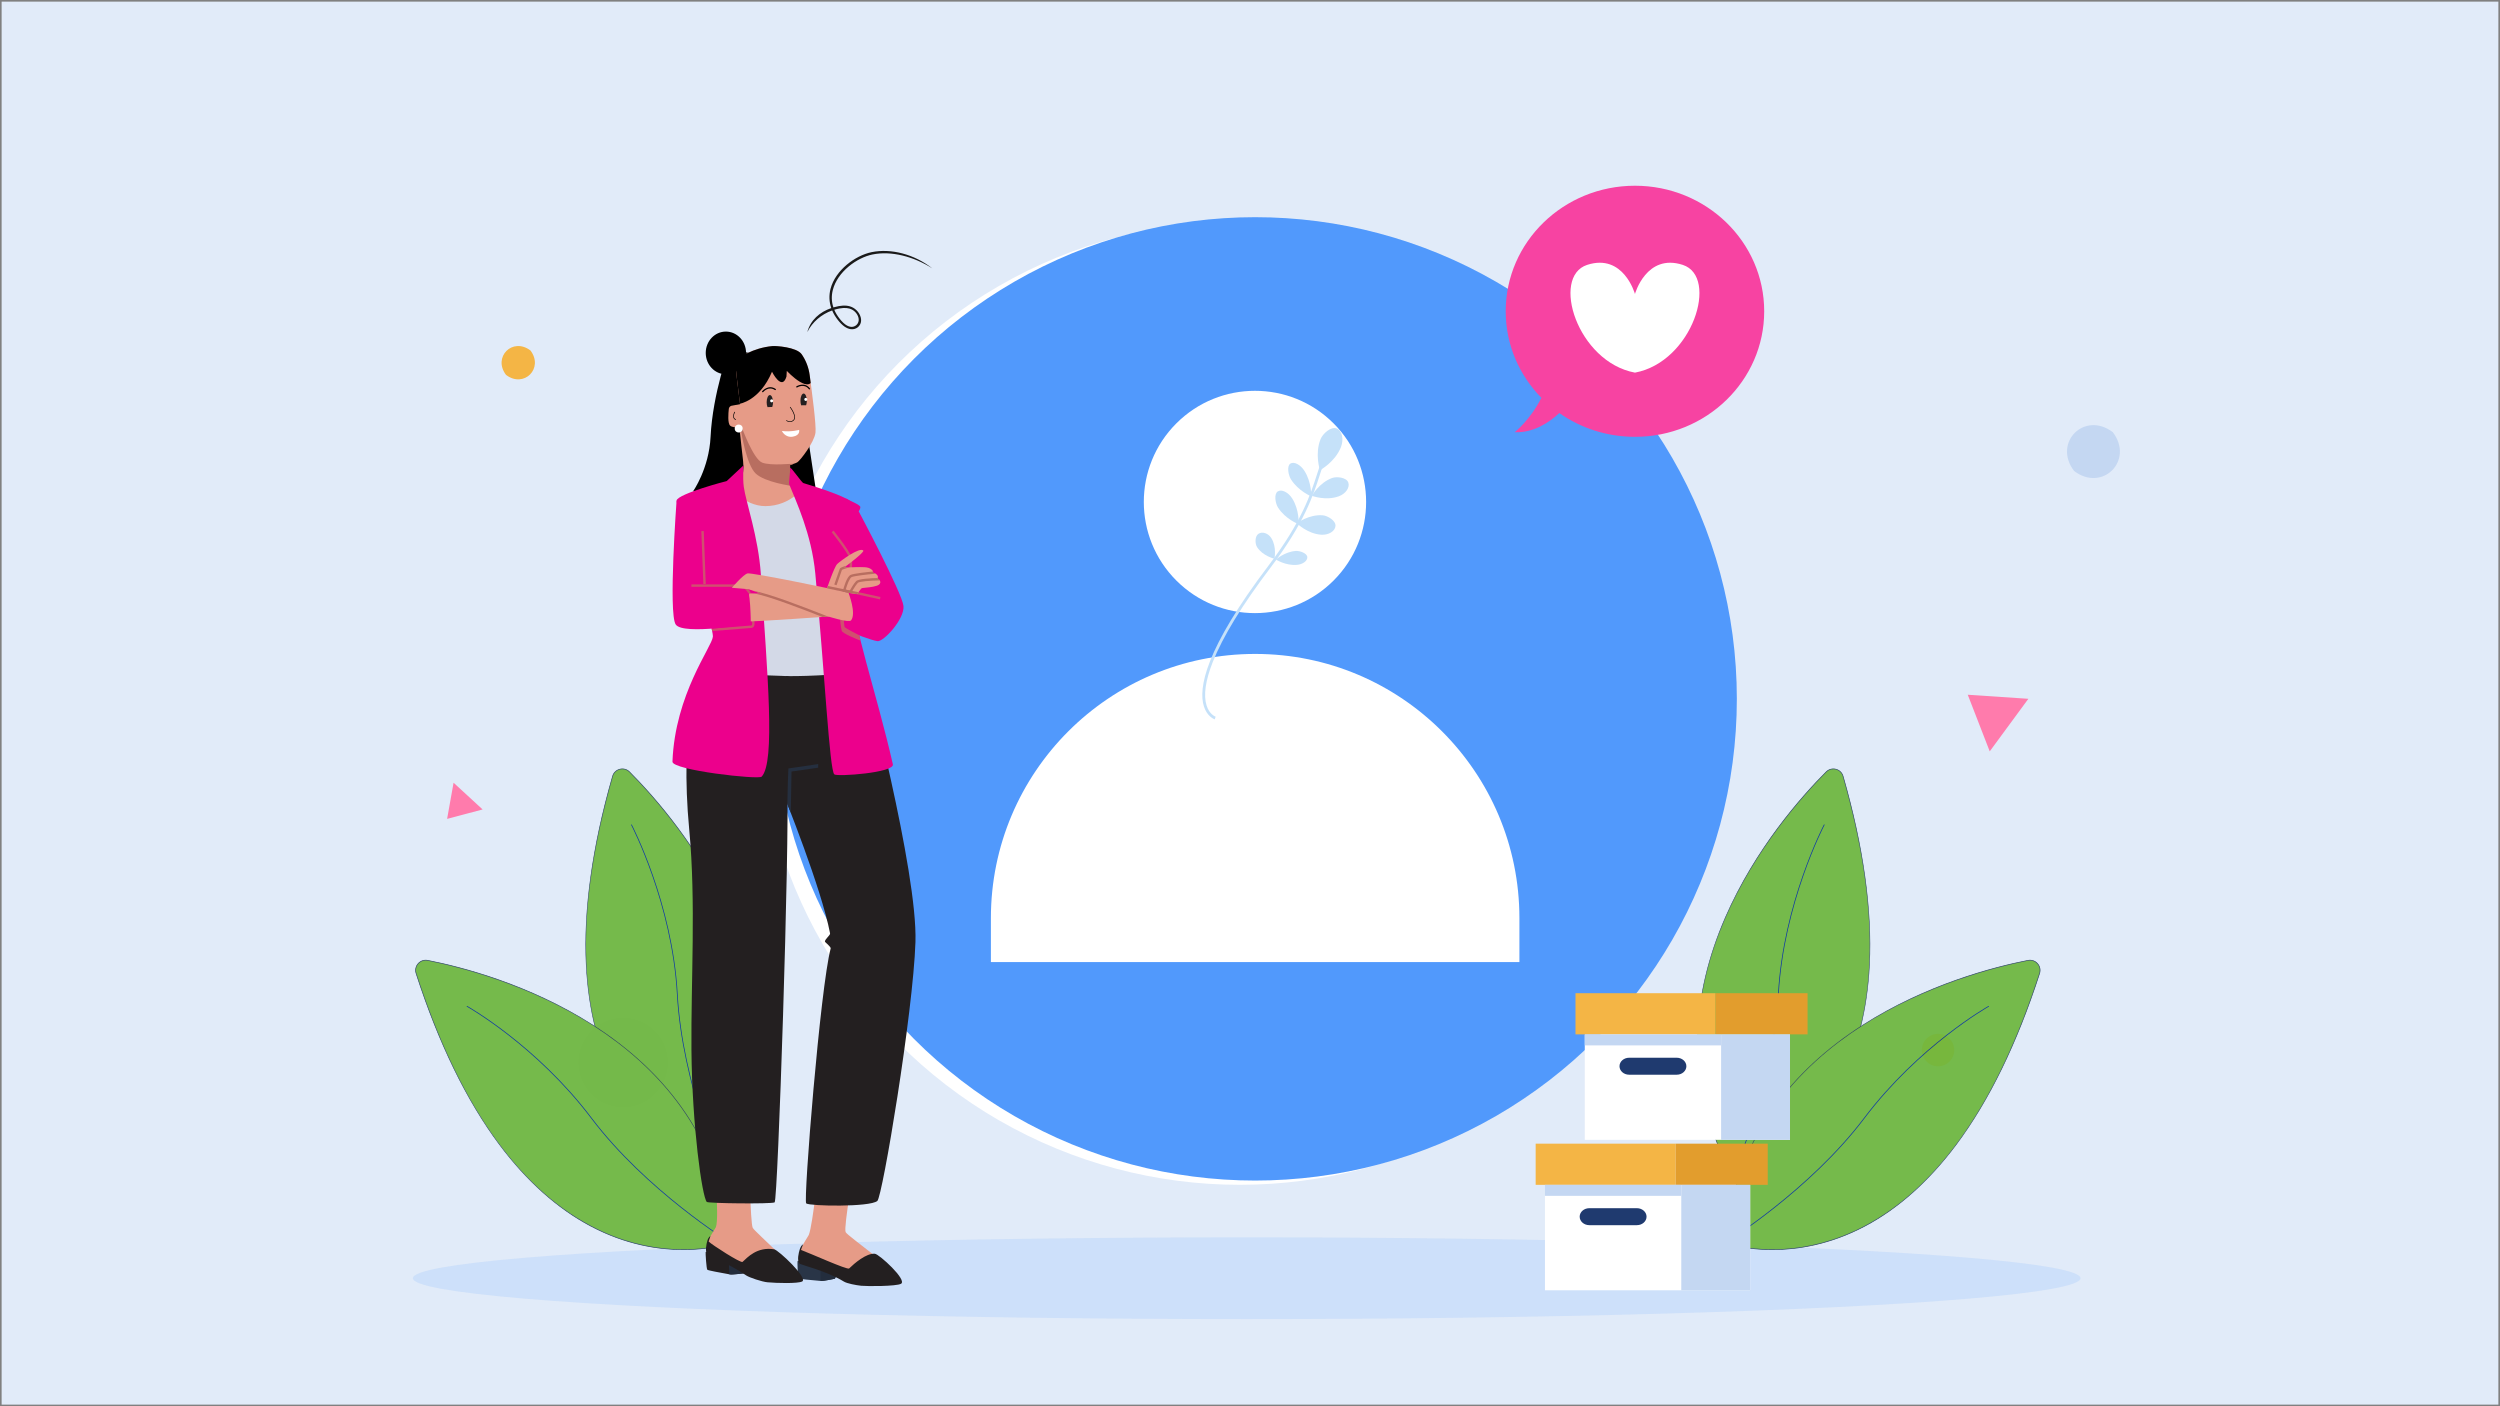 <?xml version="1.0" encoding="utf-8"?>
<!-- Generator: Adobe Illustrator 27.5.0, SVG Export Plug-In . SVG Version: 6.00 Build 0)  -->
<svg version="1.1" id="Layer_1" xmlns="http://www.w3.org/2000/svg" xmlns:xlink="http://www.w3.org/1999/xlink" x="0px" y="0px"
	 viewBox="0 0 3840 2160" style="enable-background:new 0 0 3840 2160;" xml:space="preserve">
<rect x="0" y="0" width="3840" height="2160" fill="#808080" stroke="none"/>
<g>
	<g>
		<rect x="2.5" y="2.5" style="fill:#E1EBF9;" width="3835" height="2155"/>
	</g>
	<g>
		<g>
			<path style="fill:#F9BB15;" d="M3000.711,1619.831c-3.826,13.198-17.628,20.792-30.826,16.965
				c-13.191-3.827-20.785-17.628-16.958-30.826c3.827-13.198,17.621-20.792,30.82-16.965
				C2996.944,1592.833,3004.539,1606.634,3000.711,1619.831z"/>
		</g>
		<g>
			<polygon style="fill:#FF7BAC;" points="3056.213,1154.107 3022.471,1067.135 3115.558,1073.35 			"/>
		</g>
		<g>
			<polygon style="fill:#FF7BAC;" points="741.283,1243.312 686.764,1257.806 696.693,1202.27 			"/>
		</g>
		<g>
			<g>
				<path style="fill:#1A1A1A;" d="M1432.015,412.19c-28.526-18.107-62.91-27.247-91.859-21.301
					c-24.311,4.994-53.727,26.668-60.88,54.306c-2.383,9.215-2.114,18.229,0.801,26.956c2.655-0.783,5.376-1.433,8.153-1.936
					c9.064-1.646,16.073-0.895,22.082,2.366c7.612,4.126,12.902,12.92,12.328,20.459c-0.616,7.992-7.695,13.634-15.768,12.592
					c-6.644-0.865-13.182-5.511-19.996-14.233c-3.67-4.707-6.568-9.57-8.673-14.552c-16.626,5.936-30.457,17.829-38.179,33.24
					c4.865-18.523,19.162-30.794,36.79-36.887c-3.294-9.599-3.698-19.561-1.125-29.486c7.43-28.726,37.929-51.24,63.115-56.418
					c30.017-6.165,65.667,3.315,93.039,24.746C1431.902,412.093,1431.958,412.136,1432.015,412.19z M1295.114,495.617
					c3.99,3.793,7.816,5.898,11.581,6.387c6.172,0.794,11.786-3.727,12.261-9.879c0.465-6.028-3.81-13.075-9.948-16.404
					c-5.125-2.781-11.325-3.386-19.504-1.898c-2.738,0.497-5.428,1.147-8.061,1.951c1.967,4.663,4.701,9.244,8.201,13.724
					C1291.509,491.884,1293.327,493.919,1295.114,495.617z"/>
			</g>
		</g>
		<g>
			
				<ellipse transform="matrix(0.992 -0.128 0.128 0.992 -200.967 135.894)" style="fill:#C4D7F2;" cx="956.955" cy="1631.745" rx="68.401" ry="68.401"/>
		</g>
		<g>
			<path style="fill:#F4B545;" d="M814.784,538.348c20.875,27.407-10.107,58.388-37.514,37.514
				C756.396,548.455,787.377,517.474,814.784,538.348z"/>
		</g>
		<g>
			<path style="fill:#C4D7F2;" d="M3245.303,663.871c33.121,43.485-16.036,92.642-59.521,59.521
				C3152.662,679.907,3201.818,630.751,3245.303,663.871z"/>
		</g>
	</g>
	<g>
		<g style="opacity:0.79;">
			<path style="fill:#6FB740;" d="M2356.216,1145.734c8.567-14.711-3.563-26.263-47.928-30.53
				c-48.417-4.658-94.114,2.396-131.467,12.977c86.983-47.583,187.894-113.361,92.683-115.691
				c-29.69-0.718-74.472,15.849-123.955,40.726c54.161-48.715,83.347-88.015,48.807-93.335c-32.06-4.946-94.954,35.611-161.4,88.601
				c37.208-43.492,58.148-80.881,39.667-97.116c-15.082-13.251-44.995,4.291-78.843,35.727
				c0.284-26.183-11.461-41.403-36.343-37.008c-23.402,4.137-40.984,35.302-52.809,72.228
				c-25.373-55.108-86.738-86.541-146.082-66.498c-69.721,23.541-6.256,155.53,28.545,218.049L2356.216,1145.734z"/>
		</g>
		<g>
			<g>
				<g>
					<path style="fill:#ACD4F8;" d="M2023.579,1060.384l-3.276-0.804c19.157-78.004,54.963-192.369,116.765-294.241
						c37.008-61.006,66.243-88.961,66.534-89.236l2.316,2.446c-0.289,0.273-29.273,28.012-66.063,88.691
						C2105.896,823.251,2058.157,919.573,2023.579,1060.384z"/>
				</g>
			</g>
			<g>
				<g>
					<path style="fill:#ACD4F8;" d="M2004.993,1031.402l-3.365-0.106c5.083-160.716,79.017-302.317,79.767-303.729l2.972,1.576
						C2083.628,730.548,2010.055,871.49,2004.993,1031.402z"/>
				</g>
			</g>
			<g>
				<g>
					<path style="fill:#ACD4F8;" d="M2066.133,1043.488l-3.368-0.118c2.748-77.258,32.92-127.6,57.752-156.233
						c26.943-31.059,53.67-44.02,53.931-44.148l1.452,3.041c-0.261,0.126-26.46,12.86-52.946,43.444
						C2098.524,917.682,2068.834,967.302,2066.133,1043.488z"/>
				</g>
			</g>
			<g>
				<path style="fill:#ACD4F8;" d="M2218.695,655.287c22.805,14.417,36.543,33.596,30.704,42.829
					c-5.835,9.241-29.062,5.039-51.861-9.382c-22.803-14.417-36.541-33.597-30.7-42.836
					C2172.677,636.664,2195.898,640.865,2218.695,655.287z"/>
			</g>
			<g>
				<path style="fill:#0063CB;" d="M2211.477,666.701c7.24,4.577,11.609,10.67,9.751,13.598c-1.857,2.936-9.231,1.604-16.469-2.975
					c-7.24-4.583-11.607-10.669-9.752-13.598C2196.863,660.789,2204.237,662.12,2211.477,666.701z"/>
			</g>
			<g>
				<path style="fill:#ACD4F8;" d="M2088.677,719.178c9.498,6.001,15.22,13.993,12.788,17.838c-2.428,3.844-12.1,2.095-21.59-3.902
					c-9.498-6.011-15.216-13.995-12.784-17.836C2069.524,711.427,2079.188,713.175,2088.677,719.178z"/>
			</g>
			<g>
				<path style="fill:#0063CB;" d="M2085.677,723.933c3.018,1.905,4.832,4.443,4.061,5.666c-0.77,1.217-3.842,0.664-6.861-1.245
					c-3.008-1.909-4.828-4.437-4.054-5.664C2079.594,721.471,2082.666,722.023,2085.677,723.933z"/>
			</g>
			<g>
				<path style="fill:#ACD4F8;" d="M2182.996,837.326c9.796,10.665,14.231,22.532,9.911,26.5c-4.315,3.96-15.767-1.47-25.556-12.13
					c-9.794-10.67-14.226-22.53-9.913-26.502C2161.764,821.228,2173.204,826.654,2182.996,837.326z"/>
			</g>
			<g>
				<path style="fill:#0063CB;" d="M2177.665,842.23c3.1,3.383,4.513,7.156,3.138,8.415c-1.368,1.261-5.01-0.47-8.116-3.852
					c-3.106-3.388-4.521-7.157-3.146-8.415C2170.92,837.114,2174.551,838.842,2177.665,842.23z"/>
			</g>
		</g>
		<g>
			<path style="fill:#FFFFFF;" d="M2122.321,1019.023c0.363-0.319,0.732-0.616,1.101-0.908c-0.201-0.062-0.401-0.117-0.606-0.187
				c-5.39-1.814-8.995-5.552-8.046-8.373c0.952-2.807,6.087-3.631,11.464-1.825c0.467,0.162,0.912,0.333,1.335,0.517
				c-0.042-0.206-0.1-0.415-0.136-0.628c-1.129-5.571,0.313-10.56,3.222-11.154c2.911-0.582,6.182,3.453,7.31,9.022
				c0.096,0.478,0.17,0.945,0.232,1.414c0.155-0.146,0.309-0.297,0.469-0.435c4.255-3.765,9.307-5.014,11.276-2.779
				c1.957,2.214,0.104,7.074-4.154,10.833c-0.365,0.323-0.738,0.617-1.109,0.904c0.202,0.066,0.405,0.12,0.607,0.19
				c5.388,1.81,8.987,5.558,8.048,8.367c-0.944,2.821-6.081,3.635-11.459,1.829c-0.469-0.158-0.91-0.327-1.343-0.516
				c0.05,0.207,0.102,0.421,0.138,0.634c1.135,5.576-0.319,10.556-3.224,11.146c-2.911,0.591-6.187-3.448-7.308-9.02
				c-0.102-0.479-0.167-0.939-0.228-1.41c-0.16,0.148-0.315,0.299-0.475,0.441c-4.261,3.76-9.305,5.003-11.268,2.785
				C2116.2,1027.637,2118.061,1022.782,2122.321,1019.023z M2135.157,1022.225c3.001-0.61,4.961-3.543,4.355-6.554
				c-0.615-3.014-3.558-4.965-6.564-4.359c-3.006,0.61-4.959,3.557-4.351,6.57
				C2129.206,1020.886,2132.138,1022.84,2135.157,1022.225z"/>
		</g>
	</g>
	<g>
		<g>
			<circle style="fill:#FFFFFF;" cx="1904.253" cy="1080" r="739.87"/>
		</g>
		<g>
			<circle style="fill:#5199FC;" cx="1927.916" cy="1073.464" r="739.87"/>
		</g>
		<g>
			<g>
				
					<ellipse transform="matrix(0.707 -0.707 0.707 0.707 19.573 1589.03)" style="fill:#FFFFFF;" cx="1927.916" cy="770.888" rx="170.757" ry="170.757"/>
			</g>
			<g>
				<path style="fill:#FFFFFF;" d="M2333.813,1477.77v-67.435c0-224.171-181.726-405.897-405.897-405.897
					s-405.897,181.726-405.897,405.897v67.435H2333.813z"/>
			</g>
		</g>
	</g>
	<g>
		<g>
			<g>
				<path style="fill:#F743A2;" d="M2511.292,285.282c-109.64,0-198.521,86.338-198.521,192.84
					c0,51.545,20.859,98.328,54.775,132.925c-16.979,34.013-41.015,52.863-41.015,52.863c28.667,1.018,52.346-14.339,68.583-29.463
					c32.668,22.95,72.781,36.515,116.178,36.515c109.64,0,198.521-86.338,198.521-192.841
					C2709.812,371.62,2620.932,285.282,2511.292,285.282z"/>
			</g>
		</g>
		<g>
			<g>
				<path style="fill:#FFFFFF;" d="M2584.753,406.858c-55.941-18.206-73.461,44.689-73.461,44.689s-17.521-62.896-73.461-44.689
					c-55.941,18.207-15.162,148.963,73.461,165.515C2599.915,555.821,2640.693,425.064,2584.753,406.858z"/>
			</g>
		</g>
	</g>
	<g style="opacity:0.14;">
		<ellipse style="fill:#5199FC;" cx="1914.916" cy="1963.333" rx="1280.769" ry="62.82"/>
	</g>
	<g style="opacity:0.94;">
		<g id="_x3C_Group_x3E__00000023259611389692676620000010041150582827639478_">
			<g id="_x3C_Path_x3E_">
				<path style="fill:#6FB740;" d="M1097.76,1801.092c-58.827-22.028-291.096-140.709-156.788-608.837
					c3.262-11.368,17.574-15.048,25.928-6.676c68.484,68.657,294.677,326.28,150.157,607.968
					C1113.447,1800.584,1105.165,1803.865,1097.76,1801.092z"/>
				<path style="fill:#20385B;" d="M1103.165,1802.573c-1.861,0-3.749-0.327-5.581-1.014v0.001
					c-29.185-10.929-102.328-46.19-151.085-137.363c-27.392-51.223-43.024-112.588-46.463-182.393
					c-4.147-84.204,9.464-181.669,40.455-289.688c1.58-5.508,5.843-9.651,11.403-11.085c5.566-1.438,11.308,0.133,15.359,4.193
					c38.106,38.203,108.921,118.136,155.06,224.252c26.353,60.61,40.612,121.13,42.381,179.878
					c2.123,70.471-13.756,139.247-47.193,204.421C1114.662,1799.312,1109.041,1802.573,1103.165,1802.573z M955.968,1181.511
					c-1.268,0-2.551,0.161-3.825,0.489c-5.213,1.345-9.209,5.229-10.691,10.393c-57.025,198.763-55.031,357.342,5.929,471.333
					c48.596,90.873,121.476,126.01,150.554,136.898c7.142,2.673,15.169-0.466,18.676-7.305
					c143.645-279.981-78.546-535.686-150.066-607.387C963.673,1183.054,959.895,1181.511,955.968,1181.511z"/>
			</g>
			<g id="_x3C_Path_x3E__00000032611468262838230000000010642847348587166133_">
				<path style="fill:#002AA0;" d="M1110.789,1805.911c-0.211,0-0.414-0.12-0.507-0.325c-0.628-1.377-62.874-139.271-70.515-278.609
					c-7.631-139.115-69.705-258.646-70.332-259.838c-0.143-0.271-0.038-0.608,0.234-0.752c0.274-0.141,0.61-0.038,0.752,0.234
					c0.627,1.193,62.813,120.939,70.458,260.295c7.63,139.124,69.79,276.833,70.417,278.207c0.127,0.28,0.004,0.61-0.276,0.738
					C1110.944,1805.896,1110.866,1805.911,1110.789,1805.911z"/>
			</g>
		</g>
		<g id="_x3C_Group_x3E_">
			<g id="_x3C_Path_x3E__00000083794253238942139580000004401518346990015377_">
				<path style="fill:#6FB740;" d="M1109.043,1912.817c-61.106,14.556-320.071,45.717-469.907-417.676
					c-3.639-11.252,6.183-22.295,17.788-20.01c95.145,18.745,426.616,106.263,463.919,420.656
					C1121.776,1903.64,1116.735,1910.985,1109.043,1912.817z"/>
				<path style="fill:#20385B;" d="M1049.468,1919.942c-38.245,0-88.377-7.675-142.339-36.29
					c-51.317-27.213-98.539-69.407-140.352-125.408c-50.438-67.555-93.543-156.023-128.117-262.949
					c-1.763-5.45-0.539-11.268,3.274-15.561c3.818-4.298,9.458-6.2,15.086-5.093c52.94,10.43,156.312,37.229,253.822,99.529
					c55.695,35.583,101.305,77.841,135.562,125.6c41.092,57.289,66.304,123.219,74.935,195.959
					c0.967,8.135-4.27,15.69-12.181,17.574l-0.116-0.486l0.116,0.486C1096.752,1916.259,1075.962,1919.942,1049.468,1919.942z
					 M653.867,1475.332c-4.242,0-8.277,1.793-11.186,5.066c-3.575,4.025-4.723,9.479-3.07,14.589
					c63.619,196.752,153.782,327.221,267.985,387.781c91.042,48.278,171.125,36.757,201.33,29.563l0,0
					c7.417-1.767,12.326-8.853,11.419-16.484c-37.077-312.489-364.156-400.648-463.519-420.225
					C655.837,1475.428,654.847,1475.332,653.867,1475.332z"/>
			</g>
			<g id="_x3C_Path_x3E__00000007418499419376063400000016628969558382478255_">
				<path style="fill:#002AA0;" d="M1122.231,1909.64c-0.1,0-0.2-0.026-0.291-0.082c-1.289-0.792-129.9-80.468-214.011-191.819
					c-83.979-111.177-189.739-170.934-190.798-171.524c-0.268-0.149-0.365-0.489-0.215-0.758s0.489-0.365,0.758-0.215
					c1.061,0.592,107.025,60.465,191.144,171.825c83.981,111.18,212.418,190.751,213.706,191.542
					c0.262,0.161,0.344,0.504,0.183,0.766C1122.602,1909.546,1122.418,1909.64,1122.231,1909.64z"/>
			</g>
		</g>
	</g>
	<g style="opacity:0.94;">
		<g id="_x3C_Group_x3E__00000132070379886095623780000010157331016519863208_">
			<g id="_x3C_Path_x3E__00000158010033500712076890000011613295279758960020_">
				<path style="fill:#6FB740;" d="M2674.167,1801.092c58.827-22.028,291.096-140.709,156.788-608.837
					c-3.262-11.368-17.574-15.048-25.928-6.676c-68.484,68.657-294.677,326.28-150.157,607.968
					C2658.48,1800.584,2666.762,1803.865,2674.167,1801.092z"/>
				<path style="fill:#20385B;" d="M2668.762,1802.574c-5.876,0-11.496-3.262-14.336-8.798
					c-33.437-65.174-49.314-133.95-47.192-204.421c1.769-58.747,16.028-119.268,42.381-179.878
					c46.138-106.116,116.953-186.049,155.059-224.252c4.053-4.062,9.795-5.63,15.36-4.193c5.56,1.434,9.823,5.577,11.403,11.085
					c30.991,108.019,44.602,205.483,40.454,289.688c-3.438,69.805-19.07,131.17-46.462,182.393
					c-48.758,91.173-121.901,126.435-151.085,137.363v-0.001C2672.511,1802.246,2670.623,1802.574,2668.762,1802.574z
					 M2815.959,1181.511c-3.928,0-7.706,1.543-10.578,4.422c-71.52,71.701-293.709,327.406-150.064,607.387
					c3.507,6.838,11.537,9.975,18.676,7.305c29.078-10.889,101.958-46.025,150.555-136.898
					c60.959-113.991,62.954-272.57,5.929-471.333c-1.482-5.163-5.479-9.048-10.692-10.393
					C2818.51,1181.672,2817.227,1181.511,2815.959,1181.511z"/>
			</g>
			<g id="_x3C_Path_x3E__00000132781440768008438240000007770596409341535657_">
				<path style="fill:#002AA0;" d="M2661.139,1805.911c-0.078,0-0.156-0.016-0.231-0.05c-0.279-0.128-0.403-0.458-0.275-0.738
					c0.627-1.374,62.787-139.083,70.418-278.207c7.644-139.355,69.83-259.102,70.457-260.295c0.143-0.272,0.479-0.377,0.752-0.234
					c0.272,0.144,0.377,0.48,0.234,0.752c-0.626,1.191-62.701,120.733-70.332,259.838c-7.642,139.339-69.888,277.232-70.516,278.609
					C2661.552,1805.791,2661.35,1805.911,2661.139,1805.911z"/>
			</g>
		</g>
		<g id="_x3C_Group_x3E__00000057838844384372766850000016341123890425168539_">
			<g id="_x3C_Path_x3E__00000054955045928622009880000004523762067219660730_">
				<path style="fill:#6FB740;" d="M2662.885,1912.817c61.106,14.556,320.071,45.717,469.907-417.676
					c3.639-11.252-6.183-22.295-17.788-20.01c-95.145,18.745-426.616,106.263-463.919,420.656
					C2650.151,1903.64,2655.192,1910.985,2662.885,1912.817z"/>
				<path style="fill:#20385B;" d="M2722.459,1919.941c-26.499,0.002-47.282-3.682-59.69-6.638
					c-7.91-1.884-13.147-9.439-12.181-17.574c8.631-72.74,33.843-138.67,74.936-195.959c34.256-47.759,79.866-90.017,135.561-125.6
					c97.511-62.3,200.883-89.1,253.823-99.529c5.628-1.107,11.269,0.795,15.086,5.093c3.813,4.293,5.036,10.11,3.273,15.562
					c-34.573,106.925-77.678,195.394-128.116,262.948c-41.813,56.001-89.034,98.195-140.352,125.408
					C2810.843,1912.265,2760.703,1919.94,2722.459,1919.941z M3118.06,1475.332c-0.979,0-1.969,0.096-2.959,0.29
					c-99.362,19.576-426.442,107.735-463.521,420.225c-0.906,7.632,4.004,14.718,11.421,16.484l0,0
					c30.205,7.194,110.287,18.716,201.329-29.563c114.204-60.561,204.367-191.029,267.985-387.781
					c1.652-5.109,0.505-10.563-3.07-14.589C3126.337,1477.125,3122.302,1475.332,3118.06,1475.332z"/>
			</g>
			<g id="_x3C_Path_x3E__00000061451873616456020260000003584391076268998826_">
				<path style="fill:#002AA0;" d="M2649.696,1909.64c-0.188,0-0.37-0.094-0.476-0.266c-0.161-0.262-0.079-0.604,0.184-0.766
					c1.287-0.791,129.724-80.362,213.705-191.542c84.118-111.36,190.083-171.233,191.144-171.825c0.27-0.15,0.608-0.053,0.758,0.215
					c0.15,0.269,0.054,0.608-0.215,0.758c-1.059,0.591-106.827,60.358-190.798,171.524
					c-84.11,111.352-212.722,191.027-214.012,191.819C2649.896,1909.613,2649.795,1909.64,2649.696,1909.64z"/>
			</g>
		</g>
	</g>
	<g>
		<g>
			<g>
				<rect x="2373.048" y="1819.911" style="fill:#FFFFFF;" width="315.224" height="161.967"/>
			</g>
			<g>
				<rect x="2358.781" y="1756.664" style="fill:#F4B545;" width="215.184" height="63.247"/>
			</g>
			<g>
				<rect x="2573.965" y="1756.664" style="fill:#E29D2D;" width="141.291" height="63.247"/>
			</g>
			<g>
				<rect x="2582.442" y="1819.911" style="fill:#C4D7F2;" width="105.83" height="161.967"/>
			</g>
			<g>
				<rect x="2373.048" y="1819.911" style="fill:#C4D7F2;" width="209.394" height="16.916"/>
			</g>
			<g>
				<path style="fill:#1F3A6F;" d="M2514.269,1881.867h-73.048c-8.194,0-14.836-5.841-14.836-13.046l0,0
					c0-7.205,6.642-13.046,14.836-13.046h73.048c8.193,0,14.835,5.841,14.835,13.046l0,0
					C2529.105,1876.026,2522.463,1881.867,2514.269,1881.867z"/>
			</g>
		</g>
		<g>
			<g>
				<rect x="2434.221" y="1588.807" style="fill:#FFFFFF;" width="315.224" height="161.967"/>
			</g>
			<g>
				<rect x="2419.954" y="1525.559" style="fill:#F4B545;" width="215.184" height="63.248"/>
			</g>
			<g>
				<rect x="2635.138" y="1525.559" style="fill:#E29D2D;" width="141.291" height="63.248"/>
			</g>
			<g>
				<rect x="2643.615" y="1588.807" style="fill:#C4D7F2;" width="105.83" height="161.967"/>
			</g>
			<g>
				<rect x="2434.221" y="1588.807" style="fill:#C4D7F2;" width="209.394" height="16.916"/>
			</g>
			<g>
				<path style="fill:#1F3A6F;" d="M2575.442,1650.762h-73.048c-8.194,0-14.836-5.841-14.836-13.046l0,0
					c0-7.205,6.642-13.046,14.836-13.046h73.048c8.194,0,14.835,5.841,14.835,13.046l0,0
					C2590.278,1644.921,2583.636,1650.762,2575.442,1650.762z"/>
			</g>
		</g>
	</g>
	<g>
		<g>
			<g>
				<g>
					<g>
						<path style="fill:#293547;" d="M1284.834,1957.593c0,0-1.998,6.435-2.443,6.476c-2.501,0.23-16.966,3.878-21.763,3.472
							c-14.414-1.223-32.773-2.97-33.804-3.9c-1.375-1.24-2.454-26.53-1.602-26.932
							C1227.301,1935.726,1284.834,1957.593,1284.834,1957.593z"/>
					</g>
				</g>
			</g>
			<g>
				<g>
					<g>
						<path style="fill:#232D3D;" d="M1260.355,1948.449l-0.011,19.068c0.094,0.008,0.19,0.016,0.284,0.024
							c4.797,0.407,19.071-2.997,21.763-3.472c0.467-0.082,2.443-6.476,2.443-6.476S1273.289,1953.205,1260.355,1948.449z"/>
					</g>
				</g>
			</g>
			<g>
				<g>
					<g>
						<path style="fill:#E69B87;" d="M1258.064,1786.681c0,0-9.407,94.684-15.732,110.108c-0.829,2.021-10.587,16.149-12.716,22.908
							c-4.23,13.431-1.854,13.766-0.77,16.846c3.031,8.619,143.943,39.217,148.917,28.255s-75.157-65.366-78.827-72.205
							c-3.67-6.84,14.495-107.57,14.495-107.57L1258.064,1786.681z"/>
					</g>
				</g>
			</g>
			<g>
				<g>
					<g>
						<path style="fill:#231F20;" d="M1228.371,1919.207c-1.643,5.198-4.202,16.009-0.885,21.291
							c1.533,2.441,39.982,10.508,68.948,28.105c4.628,2.811,18.056,5.457,26.412,6.33c8.992,0.94,54.048,0.938,61.142-3.055
							c10.033-5.647-33.606-45.592-40.187-46.113c-13.395-1.06-31.634,14.96-39.557,22.616
							c-2.662,2.573-61.329-23.979-73.797-28.432c-0.303-0.108,3.001-8.344,3.001-8.344
							C1230.987,1912.153,1229.049,1917.063,1228.371,1919.207z"/>
					</g>
				</g>
			</g>
		</g>
		<g>
			<g>
				<g>
					<g>
						<path style="fill:#231F20;" d="M1144.421,1949.679c0,0-1.773,6.25-2.218,6.25c-2.502-0.001-16.883,2.305-21.71,1.454
							c-14.507-2.559-32.989-6.009-34.058-7.035c-1.424-1.368-2.915-26.248-2.577-27.081c0.089-0.22,0.484-0.546,1.234-0.31
							C1094.267,1925.844,1144.421,1949.679,1144.421,1949.679z"/>
					</g>
				</g>
			</g>
			<g>
				<g>
					<g>
						<path style="fill:#232D3D;" d="M1119.531,1938.264l0.675,19.067c0.095,0.017,0.192,0.034,0.286,0.051
							c4.827,0.852,19.026-1.229,21.71-1.454c0.465-0.039,2.218-6.25,2.218-6.25S1132.679,1944.22,1119.531,1938.264z"/>
					</g>
				</g>
			</g>
			<g>
				<g>
					<g>
						<path style="fill:#E69B87;" d="M1096.163,1772.138c0,0,9.217,97.958,3.425,112.795c-0.759,1.944-10.041,15.167-11.934,21.729
							c-3.761,13.039-1.365,13.594-0.167,16.775c3.351,8.9,131.455,48.076,136.052,37.575c4.597-10.501-63.381-67.846-67.309-75.026
							c-3.928-7.18-5.502-113.816-5.502-113.816L1096.163,1772.138z"/>
					</g>
				</g>
			</g>
			<g>
				<g>
					<g>
						<path style="fill:#231F20;" d="M1086.388,1906.057c-1.461,5.046-3.64,15.619-0.122,21.209
							c1.626,2.583,30.224,11.509,59.92,31.792c4.744,3.241,24.188,9.763,32.698,10.536c14.621,1.328,46.197,2.134,53.171-1.201
							c9.863-4.716-36.395-48.46-43.028-49.496c-26.416-4.125-40.828,12.446-48.502,19.367
							c-2.579,2.326-47.149-26.326-52.027-31.272c-0.237-0.241,2.711-8.066,2.711-8.066
							C1088.759,1899.245,1086.991,1903.976,1086.388,1906.057z"/>
					</g>
				</g>
			</g>
		</g>
		<g>
			<g>
				<path d="M1120.021,535.638c0,0-25.308,68.117-28.581,135.325c-2.392,49.122-26.928,83.756-26.928,83.756l191.093,13.881
					l-31.713-210.656L1120.021,535.638z"/>
			</g>
		</g>
		<g>
			<g>
				<path style="fill:#E69B87;" d="M1241.981,751.46c0,0-23.343-6.39-26.969-10.425c-3.626-4.035-3.484-51.219-3.484-51.219h-68.33
					c0,0-1.274,49.657-4.97,52.566c-3.44,2.707-32.225,6.812-32.225,6.812s18.131,38.754,72.523,40.794
					C1232.915,792.027,1241.981,751.46,1241.981,751.46z"/>
			</g>
		</g>
		<g>
			<defs>
				<path id="SVGID_1_" d="M1232.042,545.174c6.216,9.293,10.151,19.918,11.622,31.001c3.454,26.019,10.427,77.551,8.893,88.645
					c-2.054,14.853-23.172,42.328-27.96,45.33c-4.787,3.003-28.427,8.707-34.203,7.32c-3.115-0.748-35.517,12.949-48.248-2.756
					c0,0-6.373-55.738-6.645-59.782c-0.081-1.207,3.623-4.578,3.472-8.641c-0.949-25.497-11.566-87.103-8.398-91.589
					c3.673-5.201,25.453-20.344,56.131-23.149c4.517-0.413,36.718,1.362,44.635,12.596
					C1231.552,544.45,1231.788,544.794,1232.042,545.174z"/>
			</defs>
			<use xlink:href="#SVGID_1_"  style="overflow:visible;fill:#E69B87;"/>
			<clipPath id="SVGID_00000062870819521895080300000004706593097902671236_">
				<use xlink:href="#SVGID_1_"  style="overflow:visible;"/>
			</clipPath>
			<g style="clip-path:url(#SVGID_00000062870819521895080300000004706593097902671236_);">
				<g>
					<path d="M1135.712,620.314c0,0,31.288-4.482,50.077-49.333c0,0,15.254,30.384,22.22,7.445l0.526-8.778
						c0,0,39.852,42.986,40.847,5.139l-11.994-52.685l-121.718,21.245L1135.712,620.314z"/>
				</g>
			</g>
		</g>
		<g>
			<g>
				<path style="fill:#D3D9E7;" d="M1305.149,776.698c-3.79-9.351-23.238-18.388-69.661-30.007c0,0-19.693,30.485-59.802,30.713
					c-32.743,0.186-59.808-32.503-59.808-32.503c-53.067,12.222-66.001,34.29-66.76,40.422
					c-1.716,13.873,66.945,178.702,64.218,190.233c-2.727,11.531-70.21,113.451-70.909,165.839
					c-0.699,52.387,278.056,42.269,294.915,12.211c16.859-30.058-35.251-163.342-37.011-173.777
					C1298.571,969.393,1308.394,784.704,1305.149,776.698z"/>
			</g>
		</g>
		<g>
			<g>
				<path style="fill:#B86E60;" d="M1216.395,746.434c-1.646-4.433-2.439-19.35-2.793-31.794c2.178-0.404,4.254-1.947,6.039-2.405
					c-2.877-0.308-35.163,3.519-48.832-1.632c-13.695-5.16-31.36-54.125-31.36-54.125s-2.005-0.008-3.843-0.01
					c0.115,1.66,0.306,4.414,0.546,7.874l2.503-0.579c0,0,7.741,49.818,22.031,63.513c14.29,13.695,55.708,19.159,55.708,19.159
					L1216.395,746.434z"/>
			</g>
		</g>
		<g>
			<g>
				<path style="fill:#231F20;" d="M1328.3,1031.742c0,0,81.418,306.588,77.839,415.351
					c-3.579,108.763-50.747,391.12-58.538,397.576c-11.738,9.727-104.208,8.01-109.273,3.756
					c-4.592-3.856,21.708-332.136,37.591-391.584c0.645-2.416-8.768-9.778-8.828-10.339c-0.41-3.847,8.44-9.99,7.9-12.804
					c-13.407-69.84-70.749-211.555-70.749-211.555l2.205-183.722C1206.446,1038.422,1252.816,1039.833,1328.3,1031.742z"/>
			</g>
		</g>
		<g>
			<g>
				<path style="fill:#231F20;" d="M1071.703,1035.739c88.263,0.052,139.054,2.9,139.054,2.9
					c6.96,55.241-2.065,67.908,4.211,140.767c0.185,2.149-6.501,10.812-6.367,14.018l0.58,8.344
					c3.793,96.536-14.47,642.649-19.348,645.095c-5.344,2.679-102.141,1.554-104.206-0.674
					c-7.253-7.827-22.607-117.223-23.569-233.272c-0.878-105.965,7.104-227.2-3.385-338.318
					C1043.889,1117.998,1071.689,1035.739,1071.703,1035.739z"/>
			</g>
		</g>
		<g>
			<g>
				<path style="fill:#252F3F;" d="M1209.392,1236.135c-0.016-0.029-0.028-0.061-0.044-0.089c0.502-24.471,1.088-47.516,1.633-55.68
					c0,0,45.751-6.679,45.774-6.746l-0.095,5.567l-40.895,5.878l-1.101,63.217c-1.989-5.08-3.763-9.564-5.257-13.314
					C1209.402,1235.35,1209.397,1235.748,1209.392,1236.135z"/>
			</g>
		</g>
		<g>
			<g>
				<path style="fill:#EC008C;" d="M1233.849,741.957c3.964,1.441,72.094,20.959,75.229,31.54
					c1.072,3.619,11.455,82.788,1.818,141.06c-5.195,31.413,36.065,151.314,60.548,259.449c2.9,12.809-85.829,19.362-89.976,15.41
					c-7.228-6.888-14.754-155.152-29.155-308.443c-5.728-60.973-30.021-111.886-40.003-136.878
					c-0.987-2.472,1.384-16.255,1.409-25.749C1216.266,718.979,1231.493,741.1,1233.849,741.957z"/>
			</g>
		</g>
		<g>
			<g>
				<path style="fill:#EC008C;" d="M1142.146,714.714c0,0-1.551,18.914,0.295,32.997c2.973,22.679,22.439,77.132,26.233,134.525
					c10.166,153.786,22.418,288.359,1.215,310.705c-4.707,4.96-137.478-9.904-136.984-23.029
					c3.904-103.765,60.971-176.735,62.08-191.942c1.19-16.306-57.401-203.715-55.725-209.371
					c3.135-10.58,77.043-29.762,77.043-29.762L1142.146,714.714z"/>
			</g>
		</g>
		<g>
			<g>
				<path style="fill:#CF506F;" d="M1154.156,964.498c-4.512,0.451-43.224,3.491-60.282,4.826c-0.224-1.136-0.484-2.376-0.768-3.683
					c16.745-1.311,56.223-4.411,60.678-4.856c0.601-0.06,0.837-0.302,1.001-0.556c1.059-1.632,0.299-6.095-0.581-8.744l3.541-1.178
					c0.276,0.825,2.617,8.174,0.172,11.949C1157.072,963.561,1155.771,964.337,1154.156,964.498z"/>
			</g>
		</g>
		<g>
			<g>
				<path style="fill:#E69B87;" d="M1291.65,945.641c0,0-142.908,10.284-143.349,8.676c-0.442-1.608,2.43-43.016,2.43-43.016
					s102.415,3.39,104.771,4.729C1257.858,917.368,1291.65,945.641,1291.65,945.641z"/>
			</g>
		</g>
		<g>
			<g>
				<path style="fill:#EC008C;" d="M1298.868,765.464c6.086,3.593,23.015,10.032,22.687,13.639c-0.328,3.607-2.623,6.23-2.623,6.23
					s66.978,125.716,68.823,145.637c1.844,19.921-30.62,54.968-39.843,53.861c-9.223-1.107-39.843-13.281-39.843-13.281
					L1298.868,765.464z"/>
			</g>
		</g>
		<g>
			<g>
				<g>
					<path style="fill:#CF506F;" d="M1308.316,878.111c0.213-3.058,1.206-18.492-0.107-22.118
						c-4.071-11.247-26.928-39.719-27.898-40.926l-2.908,2.339c0.234,0.291,23.436,29.191,27.298,39.857
						c0.765,2.115,0.398,13.313-0.107,20.589L1308.316,878.111z"/>
				</g>
			</g>
		</g>
		<g>
			<g>
				<path style="fill:#EC008C;" d="M1039.26,768.6c0,0-12.862,173.741-1.342,190.666c11.52,16.925,115.293-1.178,115.293-1.178
					s0.006-57.189-8.162-57.921c-8.168-0.733-63.855-28.411-64.588-33.257C1079.728,862.065,1039.26,768.6,1039.26,768.6z"/>
			</g>
		</g>
		<g>
			<g>
				<g>
					<path style="fill:#CF506F;" d="M1149.416,911.472l3.699-0.481c-0.469-3.608-9.173-13.389-13.73-13.389h-77.417v3.731h77.417
						C1141.717,901.333,1149.13,909.272,1149.416,911.472z"/>
				</g>
			</g>
		</g>
		<g>
			<g>
				<g>
					
						<rect x="1078.882" y="816.208" transform="matrix(0.999 -0.038 0.038 0.999 -31.565 41.392)" style="fill:#CF506F;" width="3.731" height="81.373"/>
				</g>
			</g>
		</g>
		<g>
			<g>
				<path style="fill:#CF506F;" d="M1300.569,905.613l51.825,11.405l-0.802,3.644l-48.145-10.595l-7.721,36.806
					c0.293,5.329,0.975,14.109,1.635,16.274c2.075,2.329,21.181,12.238,26.086,14.235c-1.223-0.445-2.42-0.885-3.568-1.312
					c0.63,2.605,1.292,5.281,1.969,7.992c-7.37-2.817-27.515-11.152-28.883-14.986c-1.089-3.053-2.776-18.702-2.857-20.194
					l1.864-2.297L1300.569,905.613z"/>
			</g>
		</g>
		<g>
			<g>
				<path style="fill:#E69B87;" d="M1303.222,910.419c0,0,12.55,31.892,4.013,42.462c-6.354,7.867-107.83-31.281-157.707-47.933
					l-25.429-2.095c0,0,17.546-20.44,24.051-22.066C1154.655,879.161,1281.498,905.253,1303.222,910.419z"/>
			</g>
		</g>
		<g>
			<g>
				<g>
					<path style="fill:#E69B87;" d="M1269.952,904.537c0,0,11.346-33.73,15.988-38.204c4.642-4.474,34.475-26.579,40.065-20.71
						c2.484,2.609-29.511,26.239-29.545,26.265c0.249-0.188,1.223-0.073,1.519-0.09c1.379-0.078,2.758-0.15,4.138-0.217
						c4.264-0.207,8.532-0.37,12.8-0.458c4.233-0.087,8.477-0.129,12.707,0.083c4.234,0.212,8.149,0.956,11.479,3.864
						c1.343,1.172,2.276,2.978,1.924,4.726c2.352,0.321,4.575,1.506,6.153,3.279c1.036,1.164,1.805,2.892,1.04,4.25
						c-0.212,0.376-0.529,0.694-0.676,1.1c1.256,0.686,2.48,1.488,3.382,2.599c0.902,1.111,1.45,2.577,1.196,3.985
						c-0.224,1.244-1.047,2.32-2.059,3.076c-1.012,0.756-2.206,1.228-3.404,1.63c-6.991,2.344-14.484,2.553-21.797,3.489
						c-0.819,0.105-1.6,0.44-2.173,1.051c-2.211,2.355-5.179,8.151-7.39,8.151C1313.089,912.407,1269.952,904.537,1269.952,904.537z
						"/>
				</g>
			</g>
		</g>
		<g>
			<g>
				<path style="fill:#B86E60;" d="M1158.825,911.576c3.052,0.105,6.833,0.236,11.119,0.388c-4.572-1.601-8.951-3.122-13.074-4.532
					c23.465,3.822,76.827,24.669,105.772,35.978c3.418,1.336,6.635,2.592,9.316,3.628c-2.707,0.19-5.629,0.394-8.722,0.61
					c-0.627-0.245-1.271-0.496-1.951-0.762C1235.453,936.792,1183.213,916.383,1158.825,911.576z"/>
			</g>
		</g>
		<g>
			<g>
				<path style="fill:#B86E60;" d="M1271.63,900.106l47.069,9.497c-1.195,1.563-2.378,2.804-3.399,2.804
					c-0.79,0-6.814-1.007-14.221-2.298l-30.81-6.421C1270.555,902.927,1271.026,901.68,1271.63,900.106z"/>
			</g>
		</g>
		<g>
			<g>
				<g>
					<path style="fill:#B86E60;" d="M1294.383,908.713l0.476-1.886c0.867-3.441,5.501-20.755,11.572-23.726
						c4.297-2.103,23.507-4.228,34.482-5.3c0.193,0.648,0.25,1.325,0.115,1.995c1.358,0.186,2.669,0.667,3.842,1.375
						c-14.097,1.302-33.248,3.544-36.799,5.281c-3.068,1.502-6.957,11.669-9.097,19.406l6.237,1.3
						c1.742-3.063,6.44-11.081,9.761-14.502c3.534-3.643,22.547-4.57,32.895-4.803c-0.127,0.181-0.246,0.365-0.321,0.572
						c1.255,0.686,2.48,1.488,3.381,2.599c0.13,0.16,0.25,0.329,0.363,0.502c-14.825,0.181-31.601,1.625-33.642,3.728
						c-3.714,3.826-9.787,14.8-9.848,14.911l-0.555,1.006c-1.863-0.316-3.959-0.678-6.172-1.063L1294.383,908.713z"/>
				</g>
			</g>
			<g>
				<g>
					<path style="fill:#B86E60;" d="M1284.932,898.992l-3.515-1.253c2.716-7.612,7.976-22.419,8.446-23.986
						c0.237-0.79,0.657-2.171,10.665-4.983c-2.456,1.9-4.06,3.113-4.068,3.119c0.249-0.188,1.223-0.073,1.519-0.09
						c1.379-0.079,2.758-0.15,4.137-0.217c0.972-0.047,1.944-0.083,2.916-0.125c-5.728,1.491-10.463,3.013-11.736,3.804
						C1292.096,878.909,1285.239,898.134,1284.932,898.992z"/>
				</g>
			</g>
		</g>
		<g>
			<g>
				<path style="fill:#E69B87;" d="M1123.292,623.33c-2.086,0.684-3.581,2.516-3.825,4.698c-0.782,6.997-1.944,22.088,2.05,25.732
					c5.245,4.788,20.069,1.795,20.069,1.795l-2.364-35.242L1123.292,623.33z"/>
			</g>
		</g>
		<g>
			<g>
				<path style="fill:#231F20;" d="M1238.194,622.463c0.686-1.9,1.099-4.323,1.099-6.964c0-6.096-2.192-11.038-4.895-11.038
					c-2.704,0-4.895,4.942-4.895,11.038c0,2.688,0.427,5.149,1.135,7.064C1233.158,622.469,1235.678,622.422,1238.194,622.463z"/>
			</g>
		</g>
		<g>
			<g>
				<path style="fill:#FFFFFF;" d="M1240.038,613.512c0,1.281-1.039,2.32-2.32,2.32c-1.281,0-2.32-1.039-2.32-2.32
					c0-1.281,1.039-2.32,2.32-2.32C1238.999,611.193,1240.038,612.231,1240.038,613.512z"/>
			</g>
		</g>
		<g>
			<g>
				<path d="M1213.372,648.228c-3.227,0-5.638-1.885-5.674-1.914c-0.215-0.172-0.25-0.486-0.078-0.702
					c0.172-0.215,0.488-0.25,0.702-0.08c0.197,0.156,4.87,3.783,9.727-0.003c6.474-5.047-4.536-19.581-4.648-19.727
					c-0.168-0.219-0.126-0.533,0.093-0.701c0.22-0.168,0.533-0.126,0.701,0.093c0.482,0.629,11.716,15.474,4.469,21.124
					C1216.826,647.75,1214.995,648.228,1213.372,648.228z"/>
			</g>
		</g>
		<g>
			<g>
				<path d="M1243.298,598.22c-0.301,0-0.598-0.135-0.795-0.392c-7.149-9.343-17.64-3.011-18.083-2.737
					c-0.47,0.292-1.085,0.147-1.376-0.323c-0.291-0.469-0.148-1.084,0.321-1.376c0.124-0.077,12.466-7.577,20.727,3.22
					c0.336,0.439,0.252,1.066-0.186,1.402C1243.723,598.153,1243.51,598.22,1243.298,598.22z"/>
			</g>
		</g>
		<g>
			<g>
				<g>
					<g>
						<path style="fill:#231F20;" d="M1186.165,625.1c0.752-1.94,1.211-4.473,1.211-7.253c0-6.096-2.192-11.038-4.895-11.038
							c-2.704,0-4.895,4.942-4.895,11.038c0,2.907,0.502,5.543,1.317,7.514C1181.323,625.276,1183.744,625.183,1186.165,625.1z"/>
					</g>
				</g>
				<g>
					<g>
						<path style="fill:#FFFFFF;" d="M1187.594,615.696c0,1.281-1.039,2.32-2.32,2.32c-1.281,0-2.32-1.039-2.32-2.32
							c0-1.281,1.039-2.32,2.32-2.32C1186.555,613.376,1187.594,614.415,1187.594,615.696z"/>
					</g>
				</g>
			</g>
			<g>
				<g>
					<path d="M1171.49,602.537c-0.226,0-0.453-0.076-0.64-0.232c-0.423-0.354-0.481-0.983-0.128-1.407
						c0.094-0.112,9.455-11.109,20.689-3.456c0.457,0.311,0.574,0.933,0.264,1.39c-0.312,0.456-0.933,0.574-1.39,0.264
						c-9.724-6.624-17.693,2.684-18.027,3.084C1172.061,602.415,1171.776,602.537,1171.49,602.537z"/>
				</g>
			</g>
		</g>
		<g>
			<g>
				<path style="fill:#FFFFFF;" d="M1227.458,660.301c0,0-12.181,3.521-26.471,1.686c0,0,4.904,10.755,16.805,8.721
					C1229.692,668.673,1227.458,660.301,1227.458,660.301z"/>
			</g>
		</g>
		<g>
			<g>
				<ellipse cx="1114.965" cy="542.084" rx="30.965" ry="32.788"/>
			</g>
		</g>
		<g>
			<g>
				<circle style="fill:#FFFFFF;" cx="1134.644" cy="658.231" r="6.112"/>
			</g>
		</g>
		<g>
			<g>
				<path d="M1129.986,645.013c-0.069,0-0.14-0.015-0.208-0.045c-1.722-0.788-2.849-2.005-3.349-3.617
					c-1.176-3.795,1.557-8.413,1.673-8.608c0.143-0.237,0.449-0.313,0.686-0.171c0.237,0.142,0.314,0.449,0.172,0.686
					c-0.026,0.044-2.62,4.434-1.575,7.8c0.413,1.328,1.357,2.337,2.809,3.001c0.251,0.115,0.361,0.412,0.247,0.663
					C1130.357,644.905,1130.176,645.013,1129.986,645.013z"/>
			</g>
		</g>
	</g>
	<g>
		<g>
			<g>
				<path style="fill:#C5E1F9;" d="M2027.448,722.263c0,0-8.233-24.816,0.922-47.745c3.313-8.303,16.006-19.855,24.647-16.409
					c8.618,3.422,11.391,16.782,6.589,28.844C2050.467,709.907,2027.448,722.263,2027.448,722.263z"/>
			</g>
			<g>
				<path style="fill:#C5E1F9;" d="M2015.007,761.55c0,0,11.082-20,31.059-27.322c7.252-2.646,22.063-0.942,24.894,6.823
					c2.855,7.759-4.04,17.435-14.592,21.279C2036.376,769.661,2015.007,761.55,2015.007,761.55z"/>
			</g>
			<g>
				<path style="fill:#C5E1F9;" d="M1991.881,803.72c0,0,18.26-13.74,39.496-12.266c7.701,0.536,20.515,8.143,19.939,16.395
					c-0.569,8.236-10.82,14.251-22.01,13.47C2008.071,819.851,1991.881,803.72,1991.881,803.72z"/>
			</g>
			<g>
				<path style="fill:#C5E1F9;" d="M2013.984,762.377c0,0-19.589-8-31.015-25.969c-4.137-6.512-6.66-20.707-0.958-24.309
					c5.698-3.635,15.597,1.7,21.616,11.16C2015.05,741.239,2013.984,762.377,2013.984,762.377z"/>
			</g>
			<g>
				<path style="fill:#C5E1F9;" d="M1994.598,805.136c0,0-20.204-7.625-31.603-25.586c-4.148-6.516-6.404-20.867-0.375-24.708
					c6.053-3.83,16.194,1.339,22.213,10.807C1996.262,783.622,1994.598,805.136,1994.598,805.136z"/>
			</g>
			<g>
				<path style="fill:#C5E1F9;" d="M1957.55,858.212c0,0-18.005-4.159-26.717-17.883c-3.17-4.96-3.723-16.671,2.306-20.501
					c6.031-3.843,14.953-0.637,19.551,6.596C1961.401,840.155,1957.55,858.212,1957.55,858.212z"/>
			</g>
			<g>
				<path style="fill:#C5E1F9;" d="M1959.828,859.453c0,0,13.112-11.812,30.353-13.183c6.239-0.491,17.387,3.431,17.859,9.351
					c0.463,5.889-7.082,11.314-16.165,12.038C1974.656,869.039,1959.828,859.453,1959.828,859.453z"/>
			</g>
		</g>
		<g>
			<g>
				<path style="fill:#C5E1F9;" d="M1858.142,1099.916c3.936,3.755,7.465,4.944,7.727,5.026l1.33-4.126l-0.672,2.045l0.679-2.045
					c-0.399-0.134-9.64-3.373-13.967-17.401c-4.85-15.731-1.652-38.091,9.522-66.454c15.332-38.897,45.434-88.053,89.474-146.066
					c51.173-67.402,65.254-111.289,74.601-140.332c2.392-7.422,4.456-13.866,6.703-19.132l-3.976-1.69
					c-2.34,5.446-4.435,11.96-6.857,19.501c-9.227,28.772-23.2,72.23-73.916,139.039
					c-98.052,129.164-108.286,189.113-99.606,216.663C1851.443,1092.151,1854.942,1096.875,1858.142,1099.916z"/>
			</g>
		</g>
	</g>
</g>
</svg>
